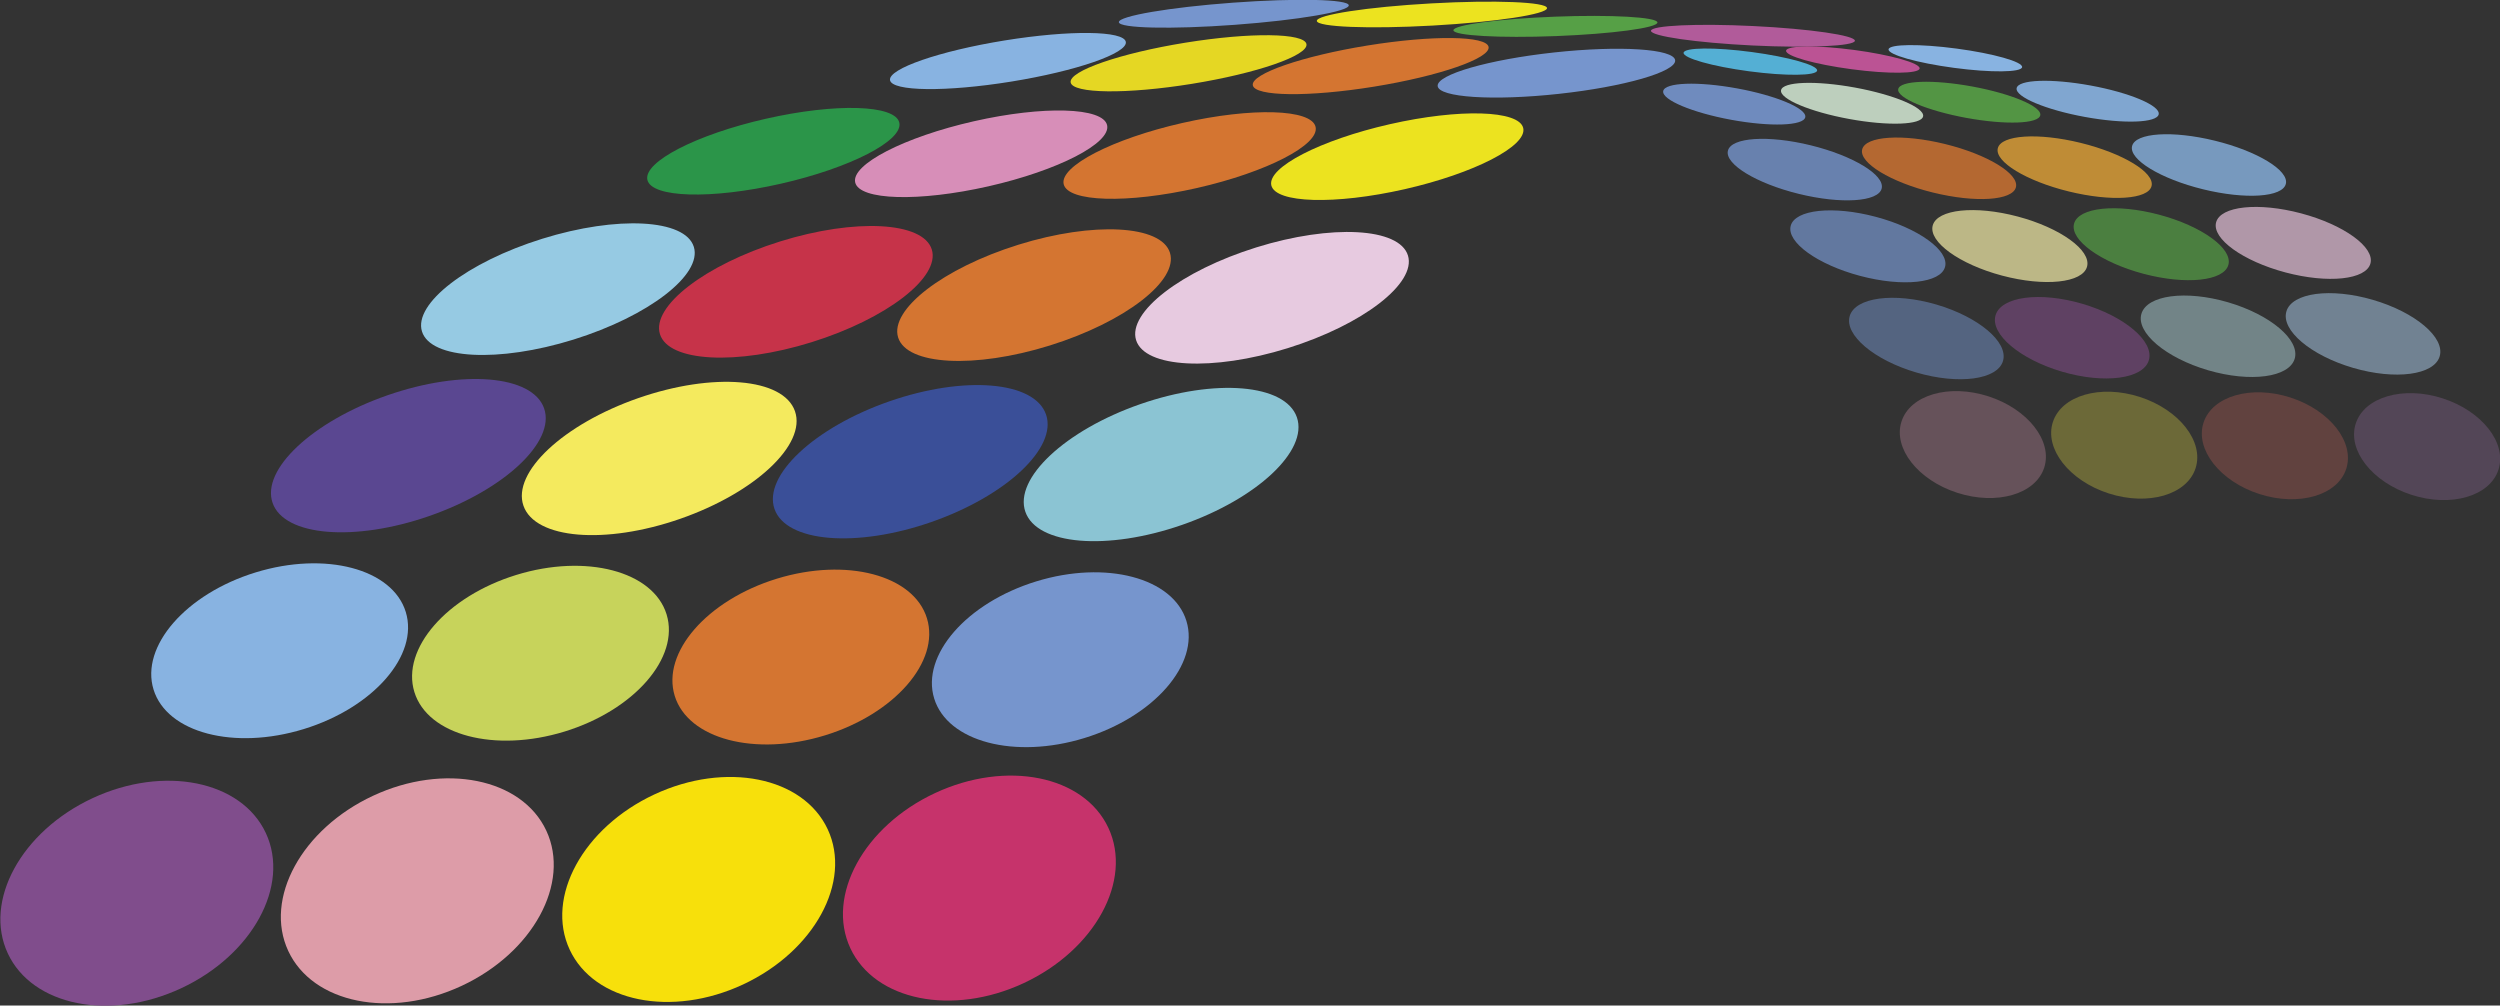 <?xml version="1.0" encoding="UTF-8"?>
<svg xmlns="http://www.w3.org/2000/svg" version="1.1" viewBox="0 0 360 144.8">
  <rect x="0" y="0" width="360" height="144.8" fill="#333333" stroke="none"/>
  <defs>
    <style>
      .cls-1 {
        fill: #b15b9a;
      }

      .cls-2 {
        fill: #d78eb8;
      }

      .cls-3 {
        fill: #bb5394;
      }

      .cls-4 {
        fill: #7695cd;
      }

      .cls-5 {
        fill: #ece31f;
      }

      .cls-6 {
        fill: #56a046;
      }

      .cls-7 {
        fill: #2b9549;
      }

      .cls-8 {
        fill: #f0e644;
      }

      .cls-9 {
        fill: #f7efa9;
      }

      .cls-10 {
        fill: #e2a337;
      }

      .cls-11 {
        fill: #c7d35b;
      }

      .cls-12 {
        fill: #e7cae0;
      }

      .cls-13 {
        fill: #54afd4;
      }

      .cls-14 {
        fill: #3a4f98;
      }

      .cls-15 {
        fill: #804d8c;
      }

      .cls-16 {
        fill: #f4ea5e;
      }

      .cls-17 {
        fill: #8bc4d3;
      }

      .cls-18 {
        fill: #96cae3;
      }

      .cls-19 {
        fill: #b1d5dc;
      }

      .cls-20 {
        fill: #afd2f1;
      }

      .cls-21 {
        fill: #c63349;
      }

      .cls-22 {
        fill: #88b3e1;
      }

      .cls-23 {
        fill: #ce635c;
      }

      .cls-24 {
        fill: #e5c2da;
      }

      .cls-25 {
        opacity: .9;
      }

      .cls-26 {
        opacity: .3;
      }

      .cls-27 {
        fill: #8c4f93;
      }

      .cls-28 {
        fill: #5a4791;
      }

      .cls-29 {
        fill: #d47531;
      }

      .cls-30 {
        fill: #dd9ca8;
      }

      .cls-31 {
        fill: #c6336b;
      }

      .cls-32 {
        fill: #9f72aa;
      }

      .cls-33 {
        fill: #dd99b4;
      }

      .cls-34 {
        opacity: .7;
      }

      .cls-35 {
        fill: #cce0cc;
      }

      .cls-36 {
        fill: #f7e00b;
      }

      .cls-37 {
        opacity: .5;
      }

      .cls-38 {
        opacity: .8;
      }

      .cls-39 {
        fill: #e5d723;
      }
    </style>
  </defs>
  <!-- Generator: Adobe Illustrator 28.7.1, SVG Export Plug-In . SVG Version: 1.2.0 Build 142)  -->
  <g>
    <g id="Ebene_1">
      <ellipse class="cls-4" cx="177.7" cy="2" rx="16.6" ry="1.6" transform="translate(.3 13) rotate(-4.2)"/>
      <ellipse class="cls-5" cx="206.2" cy="2.1" rx="16.6" ry="1.6" transform="translate(.2 11.5) rotate(-3.2)"/>
      <ellipse class="cls-6" cx="224" cy="3.8" rx="14.7" ry="1.4" transform="translate(0 8.6) rotate(-2.2)"/>
      <ellipse class="cls-1" cx="252.4" cy="5.1" rx="1.4" ry="14.7" transform="translate(235 257) rotate(-87.2)"/>
      <ellipse class="cls-13" cx="252" cy="8.8" rx="1.4" ry="9.7" transform="translate(210 257.5) rotate(-82.4)"/>
      <ellipse class="cls-3" cx="266.8" cy="8.6" rx="1.4" ry="9.7" transform="translate(223 271.9) rotate(-82.4)"/>
      <ellipse class="cls-22" cx="281.6" cy="8.4" rx="1.4" ry="9.7" transform="translate(236 286.4) rotate(-82.4)"/>
      <g class="cls-25">
        <ellipse class="cls-4" cx="249.7" cy="14.9" rx="2.3" ry="10.4" transform="translate(190 257.9) rotate(-79.6)"/>
      </g>
      <g class="cls-25">
        <ellipse class="cls-35" cx="266.7" cy="14.9" rx="2.3" ry="10.4" transform="translate(203.9 274.5) rotate(-79.6)"/>
      </g>
      <g class="cls-25">
        <ellipse class="cls-6" cx="283.7" cy="14.7" rx="2.3" ry="10.4" transform="translate(217.9 291.1) rotate(-79.6)"/>
      </g>
      <g class="cls-25">
        <ellipse class="cls-22" cx="300.6" cy="14.6" rx="2.3" ry="10.4" transform="translate(232 307.6) rotate(-79.6)"/>
      </g>
      <g class="cls-38">
        <ellipse class="cls-4" cx="259.9" cy="24.4" rx="3.6" ry="11.4" transform="translate(174.2 271) rotate(-76.2)"/>
      </g>
      <g class="cls-38">
        <ellipse class="cls-29" cx="279.3" cy="24.2" rx="3.6" ry="11.4" transform="translate(189.1 289.7) rotate(-76.2)"/>
      </g>
      <g class="cls-38">
        <ellipse class="cls-10" cx="298.7" cy="24.1" rx="3.6" ry="11.4" transform="translate(204.1 308.4) rotate(-76.2)"/>
      </g>
      <g class="cls-38">
        <ellipse class="cls-22" cx="318.1" cy="23.8" rx="3.6" ry="11.4" transform="translate(219.1 327) rotate(-76.2)"/>
      </g>
      <g class="cls-34">
        <ellipse class="cls-4" cx="269" cy="35.5" rx="4.4" ry="11.5" transform="translate(165.5 286.3) rotate(-75.1)"/>
      </g>
      <g class="cls-34">
        <ellipse class="cls-9" cx="289.4" cy="35.4" rx="4.4" ry="11.5" transform="translate(180.8 306) rotate(-75.1)"/>
      </g>
      <g class="cls-34">
        <ellipse class="cls-6" cx="309.8" cy="35.2" rx="4.4" ry="11.5" transform="translate(196.1 325.5) rotate(-75.1)"/>
      </g>
      <g class="cls-34">
        <ellipse class="cls-24" cx="330.2" cy="34.9" rx="4.4" ry="11.5" transform="translate(211.6 345.1) rotate(-75.1)"/>
      </g>
      <g class="cls-37">
        <ellipse class="cls-4" cx="277.4" cy="48.8" rx="5.1" ry="11.5" transform="translate(152.7 301.3) rotate(-73.7)"/>
      </g>
      <g class="cls-37">
        <ellipse class="cls-27" cx="298.4" cy="48.6" rx="5.1" ry="11.5" transform="translate(168 321.4) rotate(-73.7)"/>
      </g>
      <g class="cls-37">
        <ellipse class="cls-19" cx="319.4" cy="48.4" rx="5.1" ry="11.5" transform="translate(183.3 341.4) rotate(-73.7)"/>
      </g>
      <g class="cls-37">
        <ellipse class="cls-20" cx="340.3" cy="48.1" rx="5.1" ry="11.5" transform="translate(198.6 361.2) rotate(-73.7)"/>
      </g>
      <g class="cls-26">
        <ellipse class="cls-33" cx="284" cy="64" rx="7.3" ry="10.8" transform="translate(135.9 314.6) rotate(-72.1)"/>
      </g>
      <g class="cls-26">
        <ellipse class="cls-8" cx="305.8" cy="64.1" rx="7.3" ry="10.8" transform="translate(150.9 335.4) rotate(-72.1)"/>
      </g>
      <g class="cls-26">
        <ellipse class="cls-23" cx="327.6" cy="64.2" rx="7.3" ry="10.8" transform="translate(165.8 356.2) rotate(-72.1)"/>
      </g>
      <g class="cls-26">
        <ellipse class="cls-32" cx="349.5" cy="64.4" rx="7.3" ry="10.8" transform="translate(180.8 377.1) rotate(-72.1)"/>
      </g>
      <ellipse class="cls-4" cx="224.1" cy="10.5" rx="17.2" ry="3" transform="translate(.2 24.3) rotate(-6.2)"/>
      <ellipse class="cls-29" cx="197.4" cy="9.5" rx="17.2" ry="3" transform="translate(1 31.7) rotate(-9.2)"/>
      <ellipse class="cls-39" cx="171.2" cy="9.1" rx="17.2" ry="3" transform="translate(.7 27.5) rotate(-9.2)"/>
      <ellipse class="cls-22" cx="145.1" cy="8.8" rx="17.2" ry="3" transform="translate(.5 23.3) rotate(-9.2)"/>
      <ellipse class="cls-5" cx="201.2" cy="22.6" rx="18.6" ry="4.8" transform="translate(0 45.1) rotate(-12.8)"/>
      <ellipse class="cls-29" cx="171.3" cy="22.4" rx="18.6" ry="4.8" transform="translate(-.7 38.5) rotate(-12.8)"/>
      <ellipse class="cls-2" cx="141.3" cy="22.1" rx="18.6" ry="4.8" transform="translate(-1.4 31.9) rotate(-12.8)"/>
      <ellipse class="cls-7" cx="111.4" cy="21.8" rx="18.6" ry="4.8" transform="translate(-2.1 25.2) rotate(-12.8)"/>
      <ellipse class="cls-12" cx="183.2" cy="42.9" rx="20.5" ry="7.6" transform="translate(-4.5 56.4) rotate(-17.3)"/>
      <ellipse class="cls-29" cx="148.9" cy="42.5" rx="20.5" ry="7.6" transform="translate(-5.9 46.2) rotate(-17.3)"/>
      <ellipse class="cls-21" cx="114.6" cy="42" rx="20.5" ry="7.6" transform="translate(-7.3 36) rotate(-17.3)"/>
      <ellipse class="cls-18" cx="80.3" cy="41.6" rx="20.5" ry="7.6" transform="translate(-8.7 25.8) rotate(-17.3)"/>
      <ellipse class="cls-17" cx="167.2" cy="66.9" rx="20.7" ry="9.2" transform="translate(-12.7 58.7) rotate(-19.2)"/>
      <ellipse class="cls-14" cx="131.1" cy="66.5" rx="20.7" ry="9.2" transform="translate(-14.6 46.8) rotate(-19.2)"/>
      <ellipse class="cls-16" cx="94.9" cy="66" rx="20.7" ry="9.2" transform="translate(-16.4 34.9) rotate(-19.2)"/>
      <ellipse class="cls-28" cx="58.8" cy="65.6" rx="20.7" ry="9.2" transform="translate(-18.3 23) rotate(-19.2)"/>
      <ellipse class="cls-4" cx="152.7" cy="95" rx="19" ry="11.8" transform="translate(-21.2 49.1) rotate(-17.1)"/>
      <ellipse class="cls-29" cx="115.3" cy="94.6" rx="19" ry="11.8" transform="translate(-22.7 38.1) rotate(-17.1)"/>
      <ellipse class="cls-11" cx="77.8" cy="94.1" rx="19" ry="11.8" transform="translate(-24.2 27) rotate(-17.1)"/>
      <ellipse class="cls-22" cx="40.3" cy="93.7" rx="19" ry="11.8" transform="translate(-25.8 16) rotate(-17.1)"/>
      <ellipse class="cls-31" cx="141.1" cy="127.9" rx="20.5" ry="15.1" transform="translate(-40.9 71.6) rotate(-25)"/>
      <ellipse class="cls-36" cx="100.6" cy="128.1" rx="20.5" ry="15.1" transform="translate(-44.7 54.5) rotate(-25)"/>
      <ellipse class="cls-30" cx="60.1" cy="128.3" rx="20.5" ry="15.1" transform="translate(-48.6 37.4) rotate(-25)"/>
      <ellipse class="cls-15" cx="19.7" cy="128.6" rx="20.5" ry="15.1" transform="translate(-52.5 20.4) rotate(-25)"/>
    </g>
  </g>
</svg>